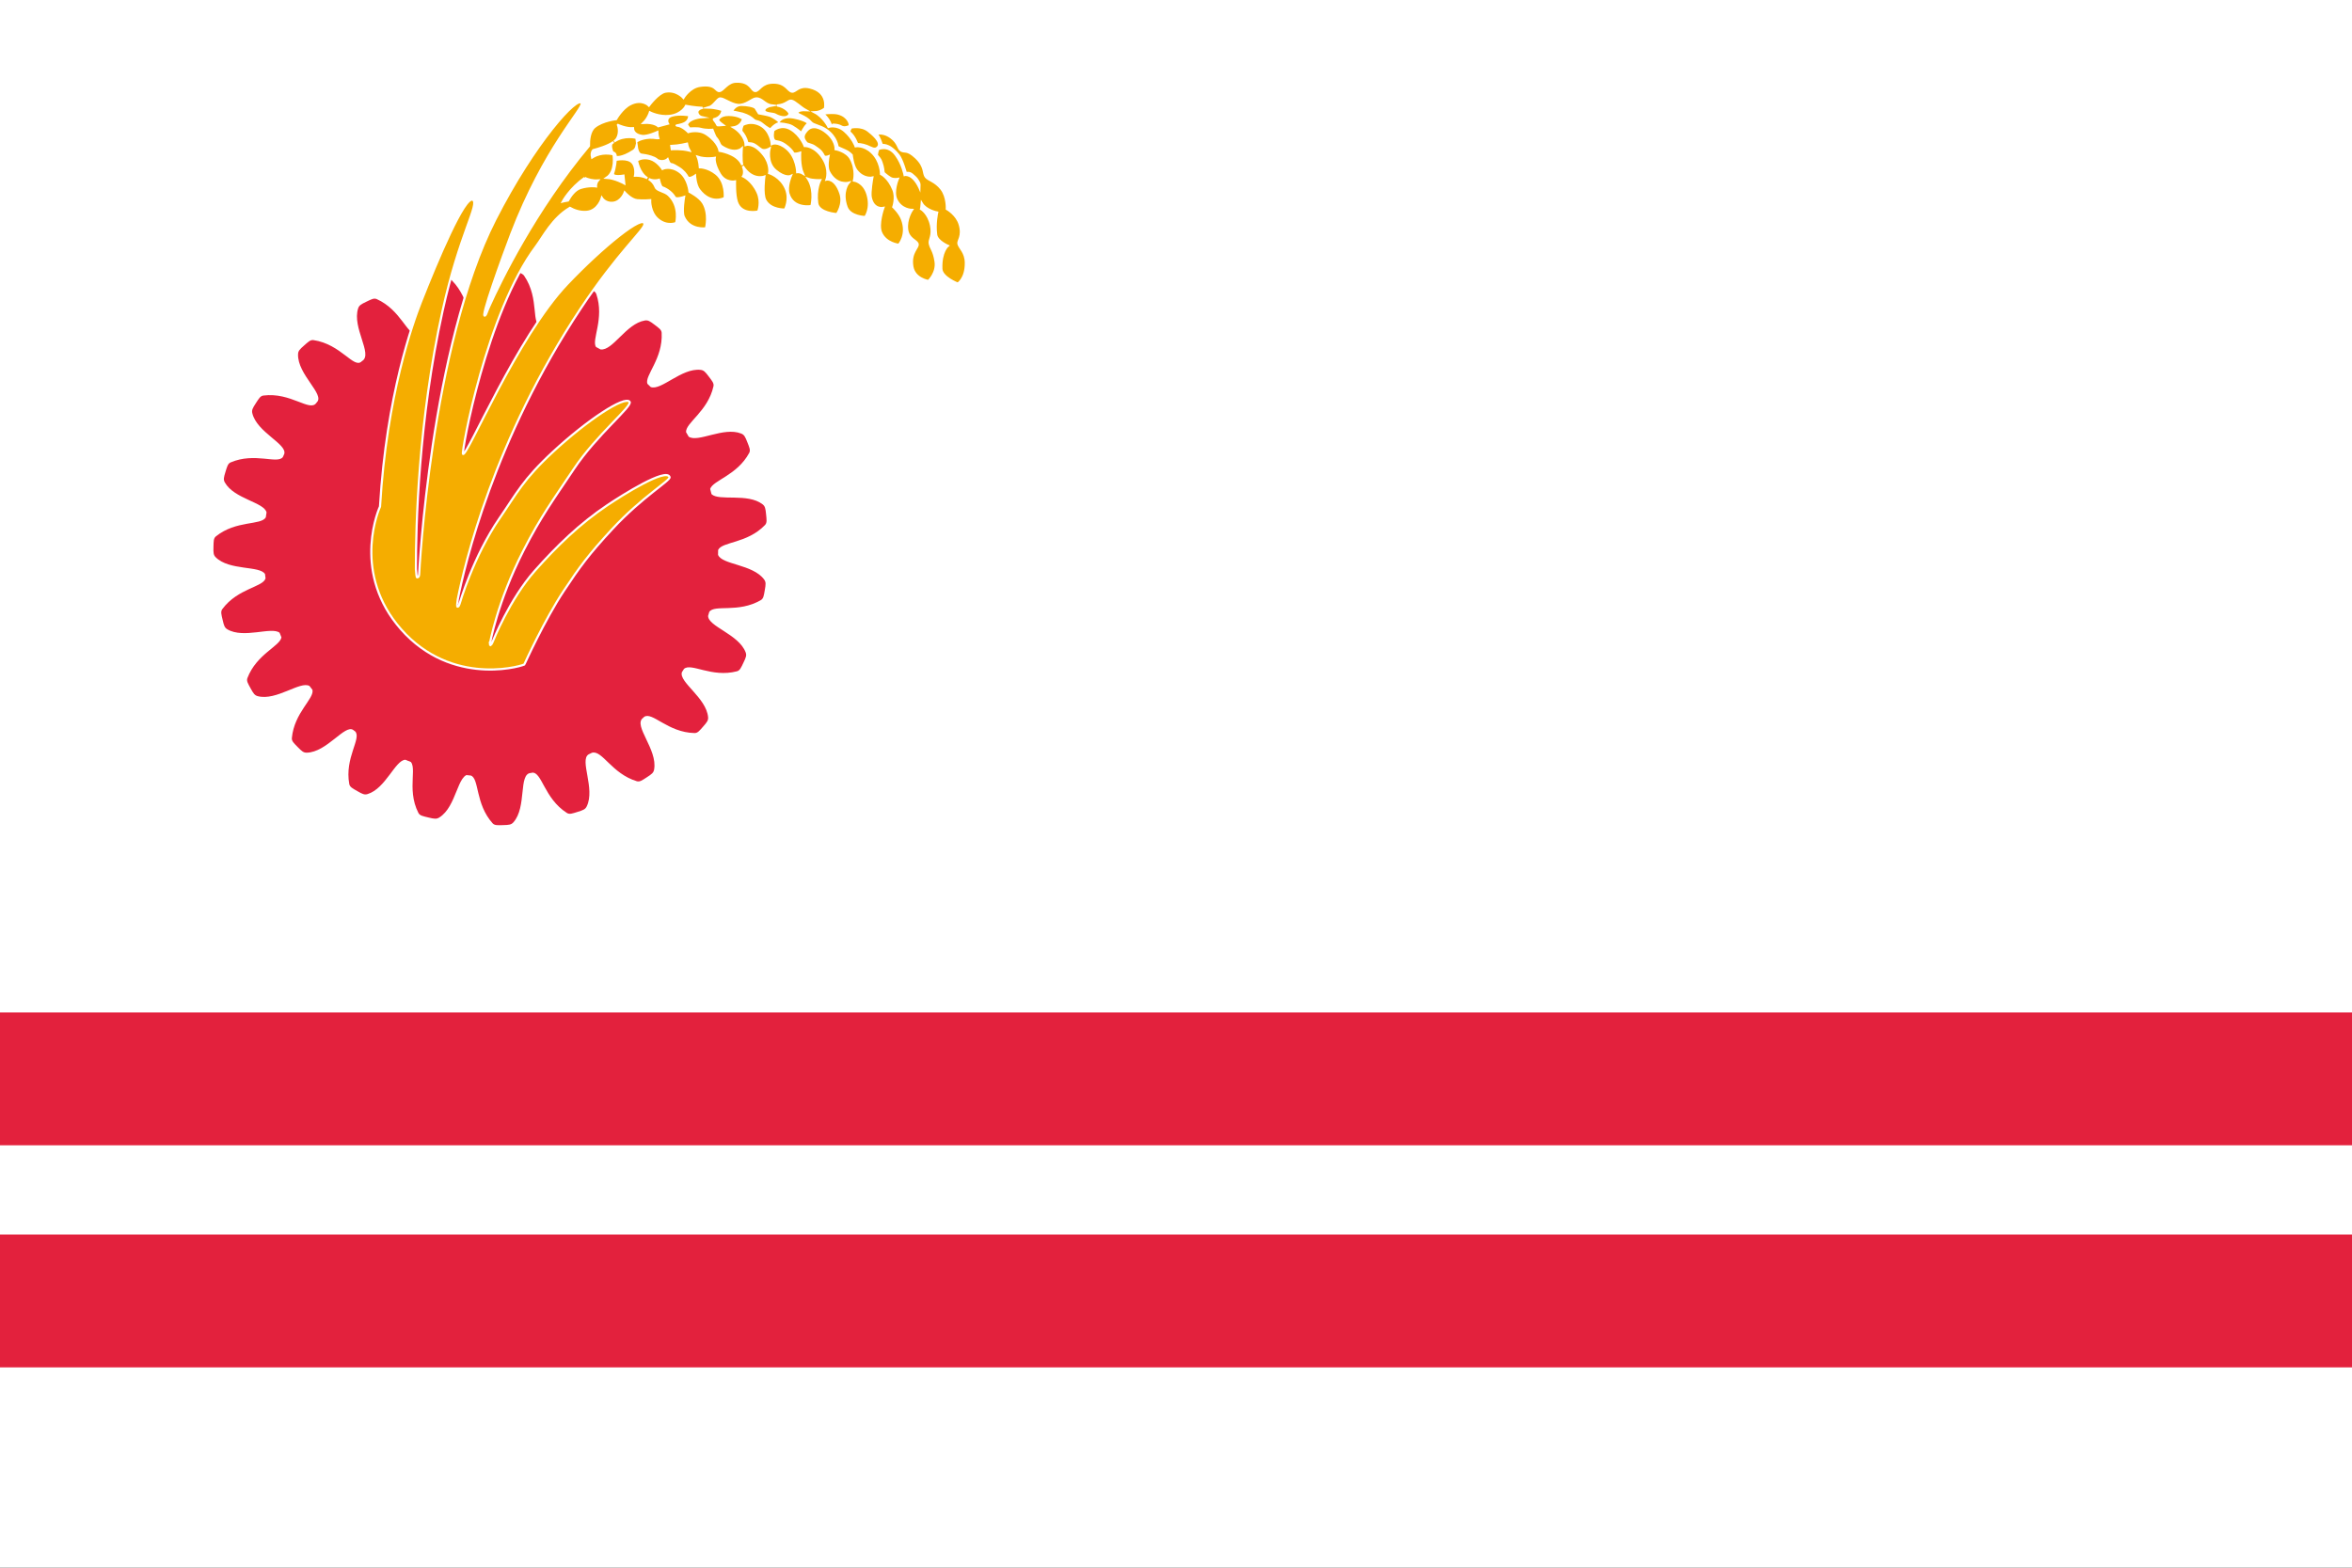 <?xml version="1.0" encoding="UTF-8" standalone="no"?>
<svg
   width="1080"
   height="720"
   version="1.1"
   id="svg6"
   sodipodi:docname="일본인민공화국 국기.svg"
   inkscape:version="1.3.2 (091e20e, 2023-11-25, custom)"
   xmlns:inkscape="http://www.inkscape.org/namespaces/inkscape"
   xmlns:sodipodi="http://sodipodi.sourceforge.net/DTD/sodipodi-0.dtd"
   xmlns="http://www.w3.org/2000/svg"
   xmlns:svg="http://www.w3.org/2000/svg"><rect width="100%" height="100%" fill="#333333" stroke="none"/><defs
   id="defs6">
  <clipPath
     id="clip0">
    <rect
       x="100"
       y="0"
       width="1080"
       height="720"
       id="rect1" />
  </clipPath>
  <clipPath
     id="clip0-3">
    <rect
       x="100"
       y="0"
       width="1080"
       height="720"
       id="rect1-9" />
  </clipPath>
  <clipPath
     id="clip0-4">
    <rect
       x="100"
       y="0"
       width="1080"
       height="720"
       id="rect1-3" />
  </clipPath>
</defs>
<sodipodi:namedview
   id="namedview6"
   pagecolor="#ffffff"
   bordercolor="#000000"
   borderopacity="0.25"
   inkscape:showpageshadow="2"
   inkscape:pageopacity="0.0"
   inkscape:pagecheckerboard="0"
   inkscape:deskcolor="#d1d1d1"
   inkscape:zoom="0.57988588"
   inkscape:cx="213.83518"
   inkscape:cy="233.66667"
   inkscape:window-width="1920"
   inkscape:window-height="1009"
   inkscape:window-x="-8"
   inkscape:window-y="-8"
   inkscape:window-maximized="1"
   inkscape:current-layer="g5-0" />
\<g
   clip-path="url(#clip0)"
   transform="translate(-100)"
   id="g4">
  <g
     clip-path="url(#clip0-3)"
     id="g5">
    <g
       clip-path="url(#clip0-4)"
       id="g5-0">
      <rect
         x="100"
         y="0"
         width="1080"
         height="720"
         fill="#ffffff"
         id="rect2" />
      <path
         d="m 337.212,125.004 c -0.456,-0.019 -0.9,0.031 -1.294,0.167 -8.541,2.963 -9.792,22.535 -15.376,22.375 -0.42,-0.012 -0.248,0.018 0.349,0.08 -0.804,0.034 -1.608,0.078 -2.411,0.131 0.44,-0.083 1.855,-0.364 1.491,-0.285 -5.245,1.122 -4.164,-11.89 -14.119,-20.198 -1.113,-0.928 -2.487,-0.569 -4.99,-0.135 -2.617,0.454 -3.341,24.349 -8.758,25.706 -0.434,0.109 -0.172,0.075 0.516,-0.046 -0.49,0.162 -0.978,0.324 -1.466,0.494 -4.208,0.57 -7.089,-10.957 -18.148,-15.914 -1.324,-0.592 -2.548,0.127 -4.841,1.223 -2.397,1.148 -3.276,1.664 -3.728,3.076 -2.828,8.841 6.804,20.923 1.931,24.07 -0.021,0.002 -0.084,0.043 -0.203,0.134 -0.128,0.081 -0.145,0.104 -0.1,0.094 -3.561,3.571 -9.415,-7.894 -22.116,-9.774 -1.432,-0.21 -2.418,0.815 -4.328,2.492 -1.998,1.754 -2.705,2.487 -2.758,3.968 -0.342,9.411 12.569,18.557 8.548,22.173 -0.083,0.102 -0.123,0.164 -0.136,0.199 -2.97,4.334 -11.675,-4.995 -24.332,-3.37 -1.436,0.185 -2.11,1.439 -3.496,3.571 -1.448,2.228 -1.928,3.129 -1.582,4.568 2.129,8.798 15.968,14.04 14.674,18.65 -0.223,0.487 -0.442,0.975 -0.657,1.466 -2.515,3.366 -12.857,-2.281 -23.95,2.437 -1.335,0.567 -1.645,1.954 -2.403,4.384 -0.792,2.541 -1.011,3.535 -0.288,4.829 4.255,7.589 18.05,9.078 19.155,13.76 -0.123,0.761 -0.237,1.524 -0.343,2.288 -2.196,3.758 -13.569,1.224 -22.902,8.716 -1.132,0.907 -1.053,2.328 -1.127,4.873 -0.077,2.658 -0.021,3.676 1.025,4.724 6.258,6.264 20.331,3.759 22.652,7.735 0.073,0.655 0.152,1.309 0.237,1.962 -1.141,4.054 -12.734,4.521 -19.845,14.11 -0.864,1.167 -0.43,2.519 0.146,5 0.597,2.591 0.91,3.562 2.189,4.31 7.524,4.402 20.228,-1.353 23.953,1.552 0.277,0.699 0.562,1.395 0.854,2.09 -0.601,4.057 -11.42,7.698 -15.619,18.717 -0.516,1.353 0.267,2.54 1.489,4.773 1.278,2.332 1.841,3.18 3.273,3.553 8.586,2.239 19.493,-7.113 23.742,-4.679 0.446,0.59 0.899,1.175 1.358,1.757 0.958,4.025 -8.389,10.457 -9.451,22.146 -0.131,1.446 0.945,2.374 2.724,4.192 1.859,1.9 2.63,2.564 4.111,2.536 9.242,-0.182 17.512,-13.157 21.348,-10.43 0.058,0.045 0.116,0.088 0.174,0.132 -0.262,-0.126 -0.151,-0.052 0.199,0.15 0.177,0.135 0.354,0.269 0.532,0.402 2.978,3.194 -4.946,12.147 -2.728,24.137 0.266,1.427 1.552,2.029 3.755,3.297 2.302,1.325 3.227,1.755 4.642,1.328 8.323,-2.521 12.759,-15.701 17.362,-15.755 9.674,3.929 19.818,6.339 30.071,7.242 3.908,1.401 1.967,12.95 9.958,21.904 0.966,1.08 2.379,0.925 4.917,0.863 2.656,-0.067 3.668,-0.178 4.656,-1.282 6.276,-7.013 2.201,-22.317 7.999,-22.673 -0.426,0.167 -0.151,0.094 0.532,-0.119 -0.016,0.003 -0.03,0.002 -0.046,0.004 l 0.084,-0.016 -0.038,0.013 c 4.582,-0.591 5.504,11.763 16.035,18.483 1.221,0.78 2.54,0.248 4.967,-0.502 2.538,-0.784 3.48,-1.166 4.134,-2.497 4.022,-8.193 -3.431,-21.257 0.857,-23.899 0.519,-0.247 1.038,-0.493 1.553,-0.75 4.732,-1.319 9.079,9.598 20.584,13.077 1.386,0.419 2.511,-0.449 4.647,-1.83 2.231,-1.441 3.037,-2.066 3.305,-3.524 1.709,-9.259 -9.728,-20.195 -5.126,-23.689 l -0.007,0.005 0.018,-0.015 c -0.004,0.004 -0.008,0.006 -0.011,0.01 -0.224,0.286 -0.114,0.171 0.175,-0.161 0.117,-0.105 0.23,-0.214 0.346,-0.32 3.655,-2.671 10.843,7.163 23.183,7.401 1.449,0.028 2.298,-1.112 3.979,-3.021 1.76,-1.992 2.365,-2.811 2.232,-4.287 -0.814,-8.929 -13.505,-16.09 -12.026,-20.645 0.327,-0.506 0.653,-1.013 0.97,-1.523 3.261,-2.912 12.652,4.151 24.292,1.113 1.402,-0.367 1.91,-1.695 3.014,-3.988 1.155,-2.395 1.517,-3.348 0.989,-4.731 -3.186,-8.351 -17.264,-11.809 -17.235,-16.751 0.185,-0.604 0.365,-1.21 0.538,-1.817 2.42,-3.555 13.33,0.651 23.683,-5.408 1.249,-0.734 1.379,-2.15 1.825,-4.655 0.464,-2.622 0.556,-3.637 -0.326,-4.826 -5.235,-7.054 -19.336,-6.698 -21.149,-11.307 0.02,-0.743 0.029,-1.486 0.032,-2.23 1.737,-3.894 13.257,-2.888 21.519,-11.457 1.004,-1.046 0.748,-2.443 0.499,-4.977 -0.261,-2.648 -0.446,-3.651 -1.617,-4.557 -6.835,-5.287 -19.994,-1.34 -23.436,-4.658 -0.198,-0.803 -0.405,-1.603 -0.622,-2.401 1.289,-3.966 12.382,-6.218 17.931,-16.538 0.686,-1.279 0.059,-2.556 -0.864,-4.928 -0.968,-2.478 -1.416,-3.392 -2.788,-3.947 -8.102,-3.275 -19.885,4.306 -24.144,1.412 -0.395,-0.699 -0.798,-1.393 -1.209,-2.082 -0.223,-4.329 10.011,-9.493 12.588,-21.039 0.316,-1.415 -0.633,-2.475 -2.162,-4.509 -1.6,-2.121 -2.279,-2.882 -3.751,-3.044 -8.758,-0.965 -18.137,9.718 -22.911,7.871 -0.501,-0.499 -1.008,-0.994 -1.519,-1.483 l -0.001,-0.001 c -1.334,-3.763 7.203,-11.523 6.56,-23.392 -0.078,-1.449 -1.277,-2.212 -3.298,-3.753 -2.113,-1.611 -2.973,-2.159 -4.432,-1.916 -8.601,1.431 -14.704,13.988 -20.307,13.294 -0.703,-0.39 -1.411,-0.772 -2.124,-1.145 -2.128,-3.243 3.981,-13.022 0.16,-24.267 -0.467,-1.372 -1.827,-1.784 -4.19,-2.719 -2.469,-0.979 -3.444,-1.27 -4.783,-0.641 -8.511,3.998 -10.731,19.68 -16.063,18.011 -0.756,-0.236 0.559,0.277 2.778,1.123 -1.543,-0.399 -3.095,-0.762 -4.655,-1.09 0.789,0.065 2.375,0.192 1.907,0.162 -5.354,-0.34 -0.797,-12.574 -8.137,-23.27 -0.615,-0.897 -2.104,-1.589 -3.473,-1.649 z m -70.862,40.854 c -0.051,0.035 -0.103,0.07 -0.154,0.105 0.018,-0.019 0.043,-0.045 0.056,-0.061 0.026,-0.01 0.068,-0.03 0.098,-0.044 z m -21.039,19.196 -0.13,0.156 0.091,-0.148 c 0.006,0.005 0.023,-0.002 0.039,-0.008 z m 98.854,169.843 c -0.075,0.013 -0.153,0.036 -0.23,0.056 0.01,-0.005 0.013,-0.011 0.007,-0.016 z"
         fill="#e3213d"
         fill-rule="evenodd"
         id="path2" />
      <path
         d="m 287.224,349.002 c 5.453,1.658 -0.97,12.9 4.888,24.335 0.655,1.279 2.091,1.506 4.615,2.117 2.638,0.641 3.667,0.803 4.944,0.021 8.12,-4.971 8.309,-20.528 14.112,-19.746 3.288,0.75 -31.902,-6.852 -28.559,-6.727 z"
         fill="#e3213d"
         fill-rule="evenodd"
         id="path3" />
      <path
         d="m 438.095,37.503 c -4.084,0.079 -5.928,4.076 -7.698,4.303 -1.906,0.243 -1.508,-3.492 -9.03,-2.374 -4.651,0.691 -7.55,5.49 -7.55,5.49 0,0 -3.264,-3.765 -8.29,-2.819 -3.296,0.619 -7.55,6.381 -7.55,6.381 0,0 -3.209,-3.344 -8.586,-0.594 -3.787,1.936 -6.514,6.826 -6.514,6.826 0,0 -6.088,0.633 -9.771,3.561 -2.392,1.901 -2.718,6.085 -2.667,8.748 -24.75,29.554 -40.576,62.157 -45.728,73.557 -1.219,2.696 -1.45,3.814 -1.839,4.205 -2.979,3.001 8.27,-27.845 11.843,-37.196 15.158,-39.666 33.249,-57.764 32.37,-60.146 -1.522,-4.125 -21.604,17.945 -39.674,53.42 -29.727,58.358 -34.938,162.633 -34.938,162.633 0,0 0.046,1.739 -0.937,1.669 -0.242,-0.017 -0.4,-1.713 -0.55,-3.759 -0.046,-19.876 1.138,-68.368 12.227,-118.592 7.823,-35.42 17.133,-49.144 13.934,-51.052 -3.696,-2.207 -16.408,27.936 -23.834,46.852 -3.731,9.499 -15.812,42.77 -18.823,94.062 -2.046,4.53 -12.53,33.676 11.865,58.717 24.02,24.335 55.219,13.948 54.627,13.651 l -0.119,-0.065 c 0.089,-0.196 9.156,-20.23 18.031,-33.619 7.316,-11.034 11.395,-16.668 22.354,-28.49 13.587,-14.658 26.719,-22.23 26.203,-23.742 -1.513,-4.436 -21.713,8.305 -28.571,12.91 -12.639,8.483 -23.148,18.673 -33.309,30.122 -11.582,13.051 -19.245,32.349 -19.245,32.349 0,0 -0.607,1.542 -1.035,1.783 l -0.302,-0.168 c -0.049,-0.135 -0.067,-0.359 -0.076,-0.614 l 0.08,0.038 c 0,0 3.306,-19.055 15.399,-42.736 8.022,-15.708 13.659,-23.258 23.092,-37.394 10.58,-15.857 27.065,-28.926 25.61,-30.865 -2.207,-2.938 -19.374,8.334 -35.207,23.001 -13.71,12.699 -16.669,19.086 -24.452,30.401 -12.137,17.646 -18.357,39.193 -18.357,39.193 0,0 -0.539,2 -1.185,1.365 -0.061,-0.06 0.09,-1.434 0.311,-3.265 3.032,-15.378 16.467,-73.372 56.488,-133.627 16.92,-25.479 29.131,-35.998 29.212,-38.581 0.167,-5.316 -19.187,10.26 -35.529,27.5 -22.888,24.148 -45.844,79.151 -47.768,77.955 -0.851,-0.531 10.809,-65.163 33.556,-95.365 3.195,-4.243 7.473,-12.931 15.526,-17.658 1.728,0.981 4.489,2.117 7.716,1.829 5.32,-0.475 6.958,-6.381 6.958,-6.381 0,0 1.593,2.571 5.041,2.226 3.923,-0.394 5.47,-4.748 5.47,-4.748 0,0 2.898,3.288 5.686,3.561 2.731,0.269 5.976,0 5.976,0 0,0 -0.263,5.678 3.752,8.903 4.171,3.351 8.212,1.56 8.212,1.56 0,0 1.987,-7.656 -3.493,-12.838 -1.862,-1.762 -5.294,-1.959 -5.921,-3.561 -0.712,-1.822 -1.897,-3.025 -3.192,-3.821 0.077,0.037 0.151,0.077 0.231,0.112 2.303,1.018 4.441,0.297 4.441,0.297 0,0 0.733,3.149 1.48,3.413 2.778,0.983 4.881,2.975 5.774,4.6 0.625,1.139 4.293,-0.148 4.293,-0.148 0,0 -1.164,6.721 -0.148,9.052 2.801,6.439 10.215,5.342 10.215,5.342 0,0 1.748,-6.689 -1.333,-11.723 -1.681,-2.748 -6.217,-5.045 -6.217,-5.045 0,0 -0.486,-6.051 -4.441,-9.052 -4.31,-3.269 -7.995,-1.484 -7.995,-1.484 0,0 -2.281,-3.651 -5.773,-4.6 -3.639,-0.988 -5.922,0.742 -5.922,0.742 0,0 0.817,5.716 4.763,8.149 -2.716,-1.377 -5.651,-1.175 -5.651,-1.175 0,0 0.72,-3.728 -1.184,-5.936 -2.239,-2.592 -7.698,-1.308 -7.698,-1.308 0,0 -0.267,3.447 -1.185,6.056 -0.752,2.136 4.738,1.187 4.738,1.187 l 0.372,3.561 c 0,0 -4.293,-2.382 -8.09,-2.588 4.571,-3.053 3.128,-10.766 3.128,-10.766 0,0 -3.95,-1.118 -7.846,0.445 -0.684,0.277 -1.341,0.614 -1.964,1.009 -0.306,-1.266 -0.28,-2.477 0.531,-3.377 2.453,-0.635 6.785,-1.941 9.306,-3.748 -0.259,0.194 -0.515,0.4 -0.767,0.626 -1.066,0.96 0.296,4.155 0.296,4.155 0,0 1.578,0.081 1.481,1.929 -0.014,0.25 2.616,0.928 8.142,-2.671 0.844,-0.549 1.261,-1.413 1.454,-2.312 0.202,1.709 0.749,3.922 2.247,4.093 0.793,0.09 2.609,0.348 4.293,0.89 2.931,0.944 2.586,1.486 3.405,1.781 2.635,0.949 4.293,-0.594 4.293,-0.594 0,0 0.722,2.202 1.48,2.226 0.886,0.028 2.379,0.957 3.701,1.781 2.17,1.347 3.366,3.016 3.997,4.155 0.729,1.317 3.405,-0.594 3.405,-0.594 0,0 0.209,4.275 1.925,6.529 5.484,7.206 11.695,3.71 11.695,3.71 0,0 0.828,-7.292 -3.997,-11.129 -3.757,-2.989 -7.402,-2.968 -7.402,-2.968 0,0 -0.161,-2.708 -1.028,-4.814 3.647,1.217 7.838,0.511 7.838,0.511 0,0 -0.498,2.615 2.368,7.419 2.561,4.294 6.958,3.413 6.958,3.413 0,0 -0.224,6.283 0.888,9.497 2.135,6.163 9.771,4.303 9.771,4.303 0,0 1.73,-4.264 -0.296,-8.755 -2.535,-5.62 -6.662,-7.42 -6.662,-7.42 0,0 1.124,-1.671 -0.11,-4.69 4.318,6.918 9.881,4.839 9.881,4.839 0,0 -1.078,8.001 0.444,10.832 2.456,4.57 9.03,4.303 9.03,4.303 0,0 2.487,-4.572 0.444,-9.497 -2.343,-5.651 -7.698,-7.271 -7.698,-7.271 0,0 0.799,-4.011 -2.516,-8.31 -4.534,-5.877 -8.29,-4.6 -8.29,-4.6 0,0 0.076,-4.192 -5.034,-7.716 -0.189,-0.131 -0.378,-0.241 -0.565,-0.351 3.851,-0.594 4.414,-3.952 4.414,-3.952 0,0 -2.153,-1.72 -6.513,-1.781 -4.534,-0.062 -5.034,2.522 -5.034,2.522 0,0 0.975,1.135 2.286,2.069 -1.44,0.074 -2.424,0.388 -2.582,0.008 -0.699,-1.693 -2.01,-2.548 -1.48,-2.671 3.819,-0.883 3.849,-4.155 3.849,-4.155 0,0 -2.854,-1.075 -6.44,-1.163 2.555,-0.706 3.973,-4.079 5.403,-4.179 1.569,-0.112 4.972,2.689 8.143,2.968 3.65,0.322 6.486,-2.861 8.29,-2.968 2.848,-0.17 3.916,2.815 7.338,3.218 -1.683,0.279 -3.388,1.107 -3.489,2.124 -0.174,1.757 4.013,1.438 5.033,2.077 1.189,0.747 5.233,2.423 6.514,-0.148 0.388,-0.775 -2.093,-3.459 -5.659,-4.044 4.232,-0.343 5.017,-2.434 6.547,-2.188 1.562,0.249 4.25,3.043 6.576,4.33 -1.652,-0.077 -3.443,0.135 -3.911,1.16 -0.377,0.828 3.798,1.412 6.366,4.452 1.107,1.31 4.064,1.435 6.957,3.413 4.915,3.36 5.182,7.864 5.182,7.864 0,0 1.82,0.93 3.553,1.632 1.698,0.689 2.961,2.078 2.961,2.078 0,0 0.502,4.936 2.22,7.123 3.317,4.217 7.254,3.264 7.254,3.264 0,0 -1.219,6.691 -0.74,9.052 1.198,5.903 5.773,4.897 5.773,4.897 0,0 -2.652,7.447 -1.036,11.277 2.126,5.036 8.142,5.639 8.142,5.639 0,0 4.211,-4.51 1.481,-11.723 -1.123,-2.961 -3.997,-5.639 -3.997,-5.639 0,0 1.508,-4.315 0,-8.013 -2.272,-5.572 -5.626,-7.123 -5.626,-7.123 0,0 0.016,-6.028 -4.441,-10.09 -3.634,-3.311 -7.254,-2.671 -7.254,-2.671 0,0 -1.233,-3.636 -5.033,-6.974 -3.66,-3.213 -7.402,-1.929 -7.402,-1.929 0,0 -2.319,-4.605 -6.373,-6.696 2.83,-0.102 4.744,-1.762 4.744,-1.762 0,0 1.874,-7.57 -6.958,-9.645 -5.123,-1.205 -6.416,2.117 -8.142,1.929 -1.966,-0.215 -2.764,-4.176 -8.586,-4.155 -5.596,0.021 -6.477,3.879 -8.29,3.858 -1.932,-0.021 -1.832,-4.436 -8.735,-4.303 z m 2.656,10.664 c -0.281,-0.003 -0.529,0.004 -0.731,0.02 -2.716,0.215 -3.997,2.968 -3.997,2.968 0,0 3.844,0.724 4.885,1.039 2.822,0.854 4.09,1.841 5.182,2.819 1.16,1.039 2.012,0.267 4.145,2.078 1.832,1.553 3.553,2.374 3.553,2.374 0,0 1.64,-2.138 3.643,-2.805 0.629,0.033 4.457,0.27 6.275,1.321 2.404,1.391 4.293,3.116 4.293,3.116 0,0 1.323,-2.81 2.813,-4.155 1.103,-0.995 -3.992,-2.541 -6.366,-2.968 -4.123,-0.743 -5.985,0.745 -6.76,1.783 -0.813,-0.762 -2.49,-1.916 -3.898,-2.525 -1.078,-0.466 -5.33,-1.187 -5.33,-1.187 0,0 -1.066,-1.79 -1.48,-2.374 -0.701,-0.99 -4.263,-1.482 -6.227,-1.504 z m -25.75,0.465 c 0,0 4.159,0.792 7.611,0.909 -1.726,0.258 -2.475,1.444 -2.429,1.911 0.187,1.964 2.072,2.374 2.072,2.374 0,0 -5.646,0.362 -6.81,3.265 -0.124,0.309 1.185,1.929 1.185,1.929 0,0 3.472,-0.285 5.033,0.148 2.739,0.76 5.478,0.445 5.478,0.445 0,0 1.165,3.054 1.48,3.413 2.142,2.444 1.411,3.33 2.961,4.303 6.004,3.772 9.03,0.89 9.03,0.89 0,0 -0.397,5.537 0.256,7.567 -0.166,-0.355 -0.351,-0.701 -0.552,-1.038 -2.678,-4.442 -9.919,-5.49 -9.919,-5.49 0,0 -0.4,-3.865 -5.921,-7.568 -3.826,-2.567 -8.438,-1.039 -8.438,-1.039 0,0 -2.603,-2.787 -5.182,-2.968 -1.024,-0.072 2.038,-0.183 3.849,-1.335 1.992,-1.268 1.777,-3.413 1.777,-3.413 0,0 -4.578,-0.811 -7.846,0.148 -3.486,1.025 -1.925,3.71 -1.925,3.71 l -4.441,1.187 c 0,0 -1.774,-1.87 -6.792,-1.547 2.181,-2.187 2.943,-4.833 2.943,-4.833 0,0 4.219,2.198 9.03,1.632 5.741,-0.675 7.55,-4.6 7.55,-4.6 z m 66.536,3.227 c -1.944,0.037 -3.619,0.335 -3.619,0.335 0,0 2.653,2.214 3.553,5.045 0.03,0.093 2.924,-0.285 4.885,0.89 1.323,0.795 3.456,-0.002 3.701,-0.297 0.532,-0.64 -0.5,-4.41 -5.033,-5.639 -1.058,-0.286 -2.321,-0.357 -3.487,-0.335 z m -36.424,4.57 c -2.448,-0.064 -4.057,0.958 -4.057,0.958 0,0 -1.08,2.416 -0.444,3.116 0.861,0.951 2.08,2.956 2.517,4.897 0.166,0.744 1.467,0.058 3.109,0.89 1.293,0.656 2.329,1.776 3.404,2.374 1.529,0.851 3.702,-0.445 3.702,-0.445 0,0 -1.555,6.441 2.812,10.09 4.457,3.723 6.958,2.523 6.958,2.523 0,0 -2.033,4.848 -1.036,8.161 2.174,7.222 10.511,5.639 10.511,5.639 0,0 1.72,-6.606 -1.185,-11.871 -0.129,-0.234 -0.26,-0.449 -0.393,-0.655 2.234,0.804 5.575,0.655 5.575,0.655 0,0 -2.195,4.213 -1.333,10.536 0.618,4.54 9.031,5.045 9.031,5.045 0,0 3.289,-4.523 1.628,-9.497 -2.434,-7.292 -6.366,-6.381 -6.366,-6.381 0,0 1.634,-4.456 -1.628,-9.645 -3.798,-6.04 -8.438,-5.787 -8.438,-5.787 0,0 -1.8,-4.855 -6.218,-7.568 -4.545,-2.792 -8.142,0.445 -8.142,0.445 0,0 -0.84,3.371 0.444,4.6 0.682,0.652 2.341,0.137 4.885,1.929 2.008,1.415 3.253,2.752 3.849,3.858 0.401,0.744 3.109,-0.148 3.109,-0.148 0,0 -0.386,5.771 1.25,9.56 -1.431,-0.855 -2.582,-0.657 -2.582,-0.657 0,0 -0.185,-6.789 -4.737,-10.684 -4.24,-3.628 -6.958,-2.226 -6.958,-2.226 0,0 -0.482,-6.325 -5.478,-8.755 -1.388,-0.675 -2.676,-0.928 -3.788,-0.957 z m -61.348,0.958 c 0,0 3.69,1.736 6.89,1.508 0.025,1.359 0.9,3.062 4.213,3.537 2.334,0.334 6.958,-1.781 6.958,-1.781 0,0 0.032,1.381 0.452,2.835 -0.2,0.023 -0.402,0.017 -0.6,-0.016 -4.952,-0.869 -8.372,0.843 -9.241,1.345 -0.069,-0.865 -0.234,-1.493 -0.234,-1.493 0,0 -5.505,-1.593 -10.185,1.679 0.558,-0.435 1.015,-0.894 1.303,-1.382 1.698,-2.878 0.444,-6.232 0.444,-6.232 z m 109.729,0.969 c -1.553,-0.051 -2.697,0.218 -2.697,0.218 0,0 -1.191,1.732 -0.592,2.226 2.239,1.841 3.405,5.342 3.405,5.342 0,0 2.211,0.024 4.441,0.89 1.976,0.77 3.618,2.121 5.034,0.594 2.22,-2.398 -3.028,-6.462 -4.441,-7.568 -1.636,-1.28 -3.598,-1.651 -5.15,-1.702 z m -19.913,0.032 c -1.076,0.05 -2.145,0.473 -3.065,1.522 -1.806,2.059 -2.177,3.429 -0.148,5.787 0.329,0.383 2.459,0.721 3.553,1.484 2.049,1.426 3.114,1.922 4.358,4.398 0.449,0.89 2.156,0.202 2.156,0.202 0,0 -0.979,4.735 0.148,6.974 3.347,6.659 9.03,5.194 9.03,5.194 0,0 -3.418,4.097 -0.888,11.129 1.621,4.51 8.586,4.6 8.586,4.6 0,0 2.954,-3.882 1.036,-10.387 -1.714,-5.813 -6.217,-6.381 -6.217,-6.381 0,0 1.267,-4.851 -1.481,-9.942 -1.934,-3.582 -6.957,-4.452 -6.957,-4.452 0,0 0.39,-4.53 -5.33,-8.458 -1.175,-0.807 -2.988,-1.755 -4.781,-1.67 z m 30.175,2.871 c -0.699,0.017 -1.115,0.135 -1.115,0.135 0,0 1.392,2.233 2.22,4.897 0.271,0.87 2.727,-1.106 7.698,4.897 1.715,2.07 3.405,8.31 3.405,8.31 0,0 1.543,-0.469 2.806,0.603 2.248,1.908 2.172,2 3.116,3.552 0.375,0.619 0.378,1.514 0.325,2.594 -0.01,-0.024 -0.019,-0.048 -0.029,-0.071 -3.188,-6.782 -6.81,-5.787 -6.81,-5.787 0,0 -0.909,-4.957 -3.997,-9.2 -3.615,-4.969 -8.142,-2.671 -8.142,-2.671 0,0 -0.845,2.513 -0.444,2.968 1.741,1.982 1.531,2.038 2.072,3.413 0.675,1.72 0.888,4.452 0.888,4.452 0,0 1.467,1.382 3.109,2.374 1.37,0.828 3.405,0.445 3.405,0.445 0,0 -2.378,5.708 -0.74,9.348 2.218,4.929 7.254,4.897 7.254,4.897 0,0 -2.857,4.19 -2.221,9.052 0.546,4.171 4.129,4.953 4.738,6.381 0.775,1.82 -3.472,3.775 -2.369,10.536 0.932,5.706 7.402,6.677 7.402,6.677 0,0 4.099,-3.768 3.257,-9.052 -0.806,-5.057 -2.133,-5.651 -2.665,-8.161 -0.372,-1.76 1.594,-3.499 0.592,-8.31 -1.17,-5.623 -4.589,-7.568 -4.589,-7.568 0,0 0.234,-1.07 0.341,-2.6 1.982,3.315 7.061,4.232 7.061,4.232 0,0 -1.168,5.265 -0.444,10.239 0.43,2.952 5.329,5.045 5.329,5.045 0,0 -3.241,2.664 -2.96,10.536 0.14,4.004 7.55,6.826 7.55,6.826 0,0 3.756,-2.223 3.701,-9.497 -0.04,-4.929 -2.867,-6.74 -3.405,-8.755 -0.394,-1.474 2.207,-3.406 0.592,-8.903 -1.362,-4.635 -5.922,-7.123 -5.922,-7.123 0,0 0.292,-5.585 -2.516,-9.2 -2.755,-3.543 -5.871,-4.006 -7.106,-5.49 -1.377,-1.653 -0.051,-4.616 -4.59,-8.903 -4.11,-3.884 -5.123,-2.259 -6.809,-3.265 -1.497,-0.893 -1.111,-3.459 -4.738,-6.084 -2.132,-1.543 -4.086,-1.795 -5.25,-1.767 z m -88.311,4.735 c 0,0 0.268,1.642 1.127,3.154 -3.973,-0.975 -8.084,-0.631 -8.084,-0.631 0,0 -0.052,-0.64 -0.21,-1.471 3.356,-0.119 7.167,-1.051 7.167,-1.051 z m -46.967,15.721 c 1.567,0.706 3.672,1.319 6.095,1.161 -1.016,1.153 -0.907,2.726 -0.907,2.726 0,0 -3.092,-0.496 -7.074,0.721 -2.625,0.802 -4.642,3.713 -5.778,5.759 -1.284,0.197 -2.412,0.473 -2.412,0.473 0,0 3.28,-6.089 10.076,-10.841 z"
         stroke="#ffffff"
         stroke-miterlimit="8"
         fill="#f5ad00"
         fill-rule="evenodd"
         id="path4" />
      <rect
         x="100"
         y="465"
         width="1080"
         height="61"
         fill="#e3213d"
         id="rect4" />
      <rect
         x="100"
         y="567"
         width="1080"
         height="61"
         fill="#e3213d"
         id="rect5" />
    </g>
  </g>
</g>
</svg>
